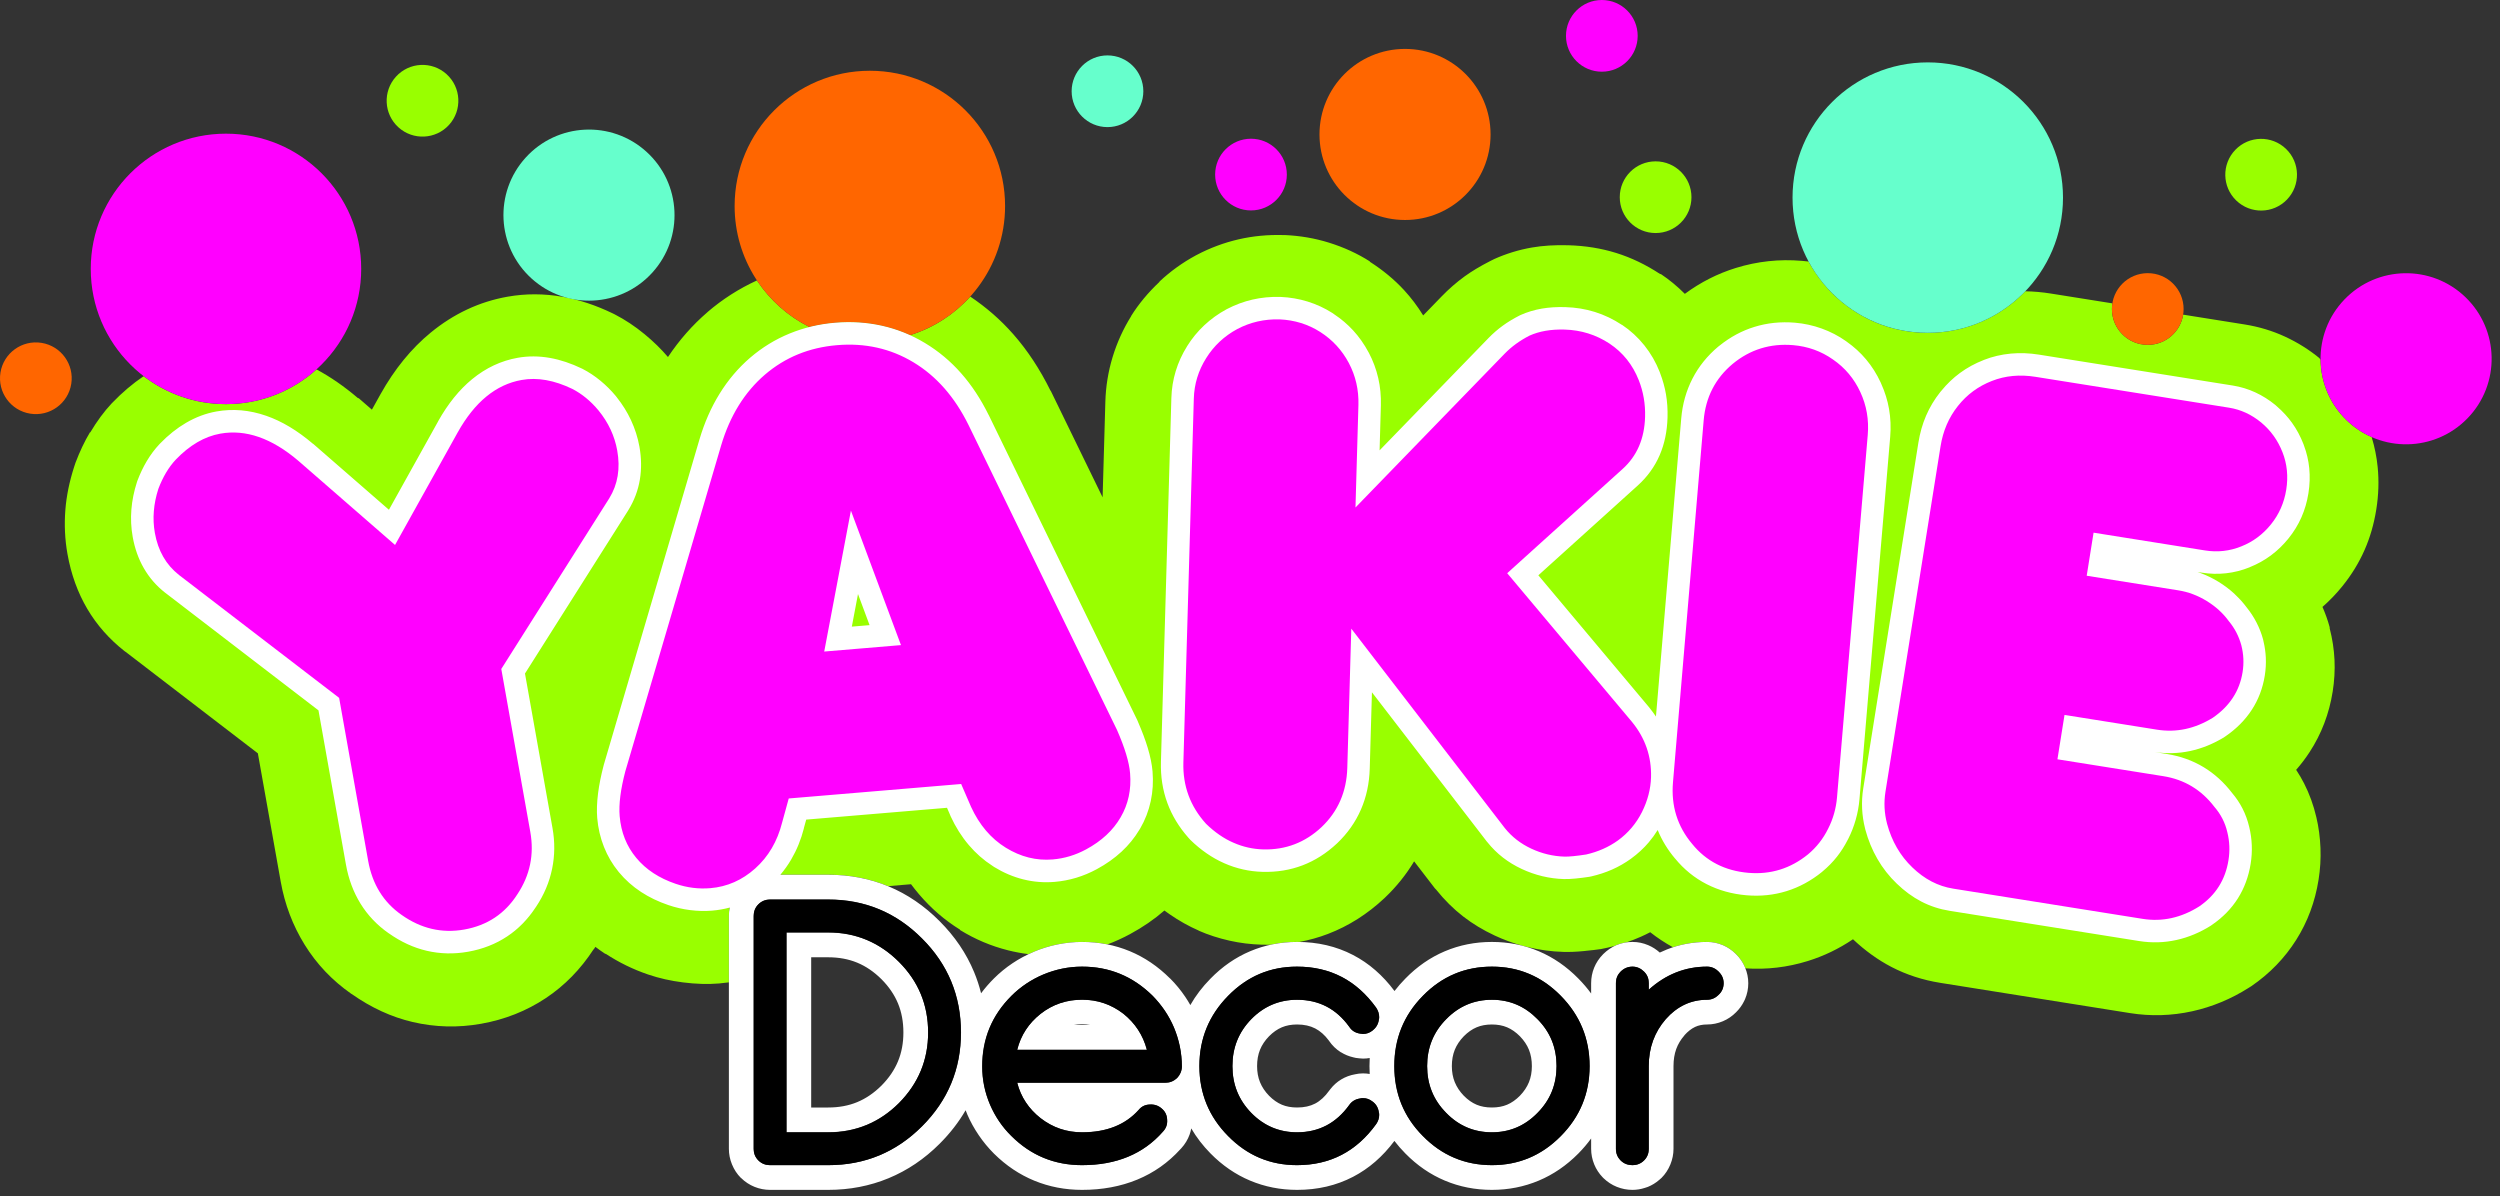<svg xmlns="http://www.w3.org/2000/svg" width="257" height="123" viewBox="0 0 257 123" fill="none"><rect x="0" y="0" width="257" height="123" fill="#333333" stroke="none"/><path fill-rule="evenodd" clip-rule="evenodd" d="M45.91 7.628C44.402 6.26 42.071 6.374 40.704 7.882C39.336 9.39 39.45 11.721 40.958 13.088C42.466 14.455 44.797 14.341 46.164 12.834C47.531 11.326 47.417 8.995 45.91 7.628ZM32.532 37.973C33.97 38.744 35.386 39.723 36.78 40.91L36.889 40.946L38.231 42.115L39.115 40.526C40.564 37.936 42.285 35.825 44.278 34.191C46.652 32.245 49.281 31.016 52.167 30.502C54.042 30.168 55.941 30.174 57.872 30.517C59.56 30.817 61.266 31.385 62.994 32.218L63.211 32.327C64.254 32.865 65.272 33.539 66.26 34.352C67.164 35.096 67.968 35.879 68.667 36.702C69.83 34.957 71.182 33.421 72.718 32.098L72.754 32.062C74.279 30.755 75.965 29.678 77.814 28.828C79.157 30.86 81.018 32.518 83.21 33.614C84.066 33.398 84.947 33.251 85.856 33.175C87.508 33.036 89.108 33.139 90.659 33.485C91.657 33.707 92.621 34.03 93.55 34.453C95.961 33.704 98.09 32.317 99.741 30.489C101.397 31.596 102.872 32.886 104.168 34.36C105.627 36.019 106.899 37.95 107.986 40.151L108.022 40.188L113.348 51.126L113.63 41.298C113.675 39.726 113.923 38.198 114.376 36.707C114.83 35.213 115.466 33.814 116.284 32.502L116.274 32.496C117.056 31.243 118.034 30.067 119.204 28.968L119.187 28.951C120.316 27.893 121.568 26.992 122.94 26.25L123.012 26.213C124.389 25.486 125.835 24.947 127.352 24.598C128.809 24.264 130.338 24.118 131.941 24.164L132.086 24.164C133.653 24.234 135.157 24.492 136.592 24.937C138.132 25.414 139.541 26.059 140.815 26.869L140.815 26.905C142.167 27.77 143.34 28.741 144.338 29.824C145.059 30.606 145.714 31.472 146.304 32.426L148.196 30.475C148.942 29.706 149.73 29.018 150.559 28.416C151.272 27.899 152.143 27.374 153.18 26.843L153.615 26.626C154.856 26.071 156.141 25.677 157.472 25.446C158.599 25.251 159.851 25.172 161.232 25.212C162.977 25.262 164.617 25.528 166.152 26.007C167.699 26.489 169.203 27.212 170.662 28.172L170.734 28.172C171.602 28.751 172.425 29.429 173.202 30.207C174.817 29.015 176.566 28.127 178.445 27.546C180.653 26.863 182.918 26.618 185.238 26.815C185.466 26.834 185.694 26.858 185.923 26.887C188.269 31.25 192.875 34.216 198.175 34.216C202.115 34.216 205.672 32.577 208.202 29.943C209.075 29.959 209.953 30.037 210.836 30.178L217.15 31.185C217.12 31.374 217.104 31.568 217.104 31.766C217.104 33.801 218.754 35.451 220.79 35.451C222.627 35.451 224.151 34.106 224.429 32.346L230.743 33.353C232.212 33.587 233.591 34.003 234.88 34.597C236.174 35.193 237.362 35.937 238.444 36.822L238.48 36.894L238.554 36.956C238.573 39.236 239.474 41.508 241.247 43.215C242.015 43.955 242.884 44.527 243.807 44.933C244.115 45.944 244.321 46.97 244.424 48.01C244.567 49.433 244.52 50.884 244.285 52.357C244.045 53.865 243.643 55.259 243.08 56.535C242.499 57.854 241.737 59.098 240.797 60.261C240.173 61.034 239.491 61.744 238.751 62.391C239.055 63.086 239.301 63.781 239.489 64.473L239.489 64.582C239.771 65.672 239.936 66.757 239.987 67.833C240.038 68.917 239.973 70.008 239.799 71.102C239.437 73.374 238.648 75.442 237.428 77.314C237.009 77.956 236.548 78.564 236.044 79.139C236.347 79.595 236.618 80.058 236.859 80.53C237.409 81.608 237.83 82.767 238.119 84.005C238.36 85.014 238.5 86.075 238.545 87.187C238.588 88.278 238.521 89.362 238.348 90.442C237.988 92.702 237.224 94.76 236.055 96.611C234.871 98.486 233.334 100.077 231.443 101.375L231.153 101.557C229.34 102.704 227.409 103.505 225.368 103.956C223.247 104.424 221.108 104.488 218.96 104.146L199.476 101.039C197.652 100.748 195.974 100.201 194.438 99.402C193.043 98.675 191.726 97.726 190.487 96.556C189.036 97.537 187.485 98.284 185.835 98.795C183.748 99.442 181.612 99.693 179.431 99.546L179.43 99.545L179.43 99.543L179.429 99.541L179.428 99.54L179.428 99.539L179.428 99.538L179.427 99.536L179.426 99.535L179.426 99.533L179.425 99.531L179.424 99.53L179.424 99.528L179.423 99.526L179.422 99.525L179.422 99.523L179.421 99.521L179.42 99.52L179.42 99.518L179.419 99.516L179.418 99.515L179.418 99.514L179.418 99.513L179.417 99.511L179.416 99.51L179.416 99.508L179.415 99.506L179.414 99.504L179.414 99.503L179.413 99.501L179.412 99.499L179.412 99.498L179.411 99.496L179.41 99.495L179.41 99.493L179.409 99.491L179.408 99.49L179.408 99.489L179.408 99.488L179.407 99.486L179.405 99.483L179.405 99.481L179.404 99.48L179.403 99.478L179.403 99.476L179.402 99.475L179.4 99.47L179.399 99.468L179.399 99.466L179.398 99.465L179.398 99.465L179.397 99.463L179.397 99.461L179.396 99.46L179.395 99.458L179.394 99.456L179.394 99.455L179.393 99.453L179.392 99.451L179.392 99.45L179.391 99.448L179.39 99.446L179.389 99.445L179.389 99.443L179.388 99.441L179.387 99.44C179.168 98.92 178.852 98.46 178.44 98.06C178.054 97.677 177.616 97.378 177.125 97.168C176.604 96.945 176.057 96.831 175.483 96.831L175.426 96.831L175.415 96.831L175.347 96.832L175.311 96.832L175.279 96.833L175.255 96.833L175.212 96.834L175.198 96.834L175.145 96.836L175.141 96.836L175.084 96.838L175.077 96.838L175.028 96.84L175.01 96.84L174.971 96.842L174.943 96.843L174.915 96.844L174.876 96.846L174.858 96.847L174.809 96.85L174.802 96.85L174.746 96.854L174.742 96.854L174.69 96.857L174.676 96.858L174.634 96.861L174.609 96.863L174.609 96.863L174.547 96.868L174.543 96.868L174.522 96.87L174.476 96.874L174.466 96.874L174.41 96.879L174.355 96.885L174.344 96.885L174.299 96.89L174.278 96.892L174.243 96.896L174.212 96.899L174.188 96.902L174.133 96.908L174.081 96.914L174.077 96.915L174.022 96.921L174.015 96.922L173.967 96.928C173.912 96.936 173.857 96.944 173.802 96.951L173.754 96.959L173.747 96.96L173.692 96.968L173.689 96.969L173.638 96.977L173.583 96.986L173.559 96.99L173.528 96.995L173.494 97.001L173.474 97.004L173.43 97.012L173.42 97.014L173.365 97.024L173.365 97.024L173.311 97.034L173.301 97.036L173.257 97.045L173.203 97.056L173.172 97.062L173.149 97.067L173.044 97.089L173.041 97.09L172.987 97.102C172.898 97.122 172.809 97.143 172.72 97.165L172.666 97.179L172.663 97.18L172.613 97.193C172.542 97.211 172.472 97.231 172.401 97.25L172.348 97.265L172.348 97.265L172.295 97.281L172.245 97.296L172.243 97.296L172.223 97.302L172.19 97.312L172.161 97.321L172.138 97.329L172.098 97.341L172.085 97.345L172.036 97.361L172.033 97.362L171.981 97.379C171.152 96.924 170.372 96.407 169.641 95.832C169.316 96.002 168.99 96.16 168.664 96.304C168.193 96.513 167.704 96.703 167.198 96.874L167.198 96.874L167.181 96.877L167.177 96.877L167.164 96.879L167.151 96.881L167.148 96.882L167.131 96.884L167.125 96.885L167.115 96.887L167.099 96.89L167.098 96.89L167.082 96.893L167.073 96.894L167.065 96.895L167.049 96.898L167.047 96.898L167.032 96.901L167.021 96.903L167.016 96.904L167 96.907L166.996 96.908L166.983 96.911L166.97 96.913L166.967 96.914L166.951 96.917L166.944 96.918L166.934 96.921L166.919 96.924L166.918 96.924L166.902 96.927L166.893 96.929L166.885 96.931L166.869 96.935L166.868 96.935L166.853 96.938L166.842 96.941L166.837 96.942L166.821 96.946L166.817 96.947L166.804 96.95L166.792 96.953L166.788 96.954L166.772 96.958L166.766 96.959L166.756 96.962L166.741 96.966L166.74 96.966L166.724 96.97L166.716 96.972L166.708 96.974L166.692 96.979L166.691 96.979L166.676 96.983L166.666 96.986L166.66 96.988L166.644 96.992L166.641 96.993L166.628 96.997L166.616 97L166.612 97.001L166.596 97.006L166.591 97.008L166.58 97.011L166.566 97.015L166.564 97.016L166.548 97.021L166.541 97.023L166.532 97.026L166.517 97.031L166.516 97.031L166.501 97.036L166.491 97.039L166.485 97.041L166.469 97.046L166.466 97.047L166.453 97.052L166.442 97.055L166.422 97.062L166.417 97.064L166.406 97.068L166.392 97.073L166.391 97.073L166.375 97.079L166.368 97.082L166.359 97.085L166.344 97.09L166.343 97.09L166.328 97.096L166.319 97.1L166.312 97.102L166.297 97.108L166.294 97.109L166.281 97.114L166.27 97.118L166.266 97.12L166.25 97.126L166.246 97.128L166.235 97.132L166.221 97.138L166.219 97.138L166.204 97.145L166.197 97.147L166.188 97.151L166.173 97.158L166.17 97.159L166.167 97.16L166.165 97.161L166.162 97.162L166.159 97.164L166.156 97.165L166.153 97.166L166.15 97.167L166.15 97.168L166.148 97.168L166.145 97.17L166.142 97.171L166.139 97.172L166.136 97.173L166.134 97.174L166.131 97.176L166.128 97.177L166.127 97.177L166.125 97.178L166.122 97.179L166.119 97.181L166.117 97.182L166.114 97.183L166.111 97.184L166.108 97.186L166.105 97.187L166.104 97.188L166.103 97.188L166.1 97.189L166.097 97.191L166.094 97.192L166.091 97.193L166.089 97.194L166.086 97.195L166.083 97.197L166.081 97.198L166.08 97.198L166.077 97.199L166.075 97.201L166.072 97.202L166.069 97.203L166.066 97.204L166.063 97.206L166.061 97.207L166.058 97.208L166.058 97.208L166.055 97.21L166.052 97.211L166.049 97.212L166.047 97.213L166.044 97.215L166.041 97.216L166.038 97.217L166.036 97.219L166.035 97.219L166.033 97.22L166.03 97.221L166.027 97.222L166.024 97.224L166.022 97.225L166.019 97.226L166.019 97.226L166.011 97.23L166.008 97.231L166.005 97.233L166.002 97.234L165.999 97.236L165.997 97.237L165.994 97.238L165.994 97.238C165.752 97.303 165.507 97.363 165.259 97.42L164.571 97.565C164.19 97.624 163.6 97.693 162.786 97.773C162.054 97.846 161.363 97.873 160.711 97.855C159.492 97.82 158.284 97.657 157.092 97.371C156.973 97.343 156.855 97.313 156.738 97.283L156.734 97.282L156.731 97.281L156.727 97.28L156.723 97.279L156.72 97.278L156.712 97.275L156.709 97.275L156.705 97.273L156.701 97.273L156.69 97.269L156.687 97.268L156.683 97.267L156.679 97.266L156.676 97.265L156.672 97.264L156.67 97.264L156.668 97.263L156.665 97.263L156.661 97.261L156.657 97.26L156.653 97.26L156.65 97.258L156.646 97.257L156.642 97.256L156.639 97.255L156.635 97.254L156.631 97.254L156.628 97.252L156.624 97.251L156.62 97.251L156.617 97.249L156.609 97.248L156.606 97.246L156.602 97.246L156.598 97.245L156.597 97.244L156.594 97.243L156.591 97.243L156.587 97.242L156.583 97.241L156.58 97.24L156.572 97.238L156.569 97.237L156.561 97.235L156.558 97.234L156.55 97.232L156.546 97.231L156.539 97.229L156.535 97.228L156.528 97.226L156.524 97.225L156.522 97.225L156.521 97.224L156.517 97.223L156.513 97.222L156.51 97.221L156.506 97.221L156.502 97.219C155.514 96.947 154.561 96.596 153.644 96.167C152.46 95.613 151.382 94.963 150.411 94.21C149.414 93.437 148.485 92.517 147.624 91.441L147.515 91.333L145.371 88.547C144.556 89.909 143.554 91.154 142.368 92.283L142.332 92.319C140.58 93.962 138.641 95.193 136.516 96.007C135.564 96.371 134.579 96.647 133.561 96.833L133.56 96.833L133.557 96.833L133.554 96.833L133.55 96.832L133.547 96.832L133.533 96.832L133.53 96.832L133.526 96.832L133.523 96.832L133.52 96.832L133.516 96.832L133.513 96.832L133.509 96.832L133.506 96.832L133.503 96.832L133.499 96.832L133.496 96.832L133.492 96.832L133.489 96.832L133.486 96.832L133.482 96.832L133.479 96.832L133.475 96.832L133.472 96.832L133.468 96.832L133.465 96.832L133.462 96.832L133.458 96.832L133.455 96.832L133.451 96.831L133.448 96.831L133.445 96.831L133.441 96.831L133.441 96.831L133.438 96.831L133.434 96.831L133.431 96.831L133.428 96.831L133.424 96.831L133.421 96.831L133.417 96.831L133.414 96.831L133.41 96.831L133.407 96.831L133.404 96.831L133.4 96.831L133.397 96.831L133.393 96.831L133.39 96.831L133.386 96.831L133.383 96.831L133.38 96.831L133.373 96.831L133.369 96.831L133.366 96.831L133.363 96.831L133.359 96.831L133.356 96.831L133.352 96.831L133.349 96.831L133.345 96.831L133.342 96.831L133.298 96.831L133.262 96.831L133.254 96.831L133.21 96.832L133.182 96.832L133.166 96.832L133.123 96.833L133.102 96.833L133.079 96.834L133.035 96.834L133.022 96.835L132.992 96.835L132.948 96.837L132.942 96.837L132.904 96.838L132.863 96.84L132.861 96.84L132.818 96.841L132.783 96.843L132.774 96.843L132.731 96.845L132.704 96.846L132.687 96.847L132.644 96.849L132.625 96.85L132.601 96.851L132.558 96.854L132.546 96.854L132.515 96.856L132.471 96.859L132.468 96.859L132.428 96.862L132.389 96.865L132.385 96.865L132.342 96.868L132.311 96.871L132.299 96.871L132.257 96.875L132.232 96.877L132.214 96.879L132.171 96.882L132.154 96.884L132.128 96.886L132.086 96.89L132.05 96.894L132.043 96.894L132 96.898L131.998 96.899L131.958 96.903L131.921 96.907L131.915 96.907L131.873 96.912L131.843 96.915L131.83 96.917L131.788 96.922L131.766 96.925L131.745 96.927L131.703 96.932L131.688 96.934L131.661 96.938L131.619 96.944L131.589 96.947L131.577 96.949L131.534 96.955L131.534 96.955L131.492 96.961L131.457 96.966L131.45 96.967L131.408 96.973L131.381 96.978L131.366 96.98L131.324 96.986L131.304 96.989L131.283 96.993L131.241 97L131.228 97.002L131.199 97.007L131.157 97.014L131.152 97.015L131.116 97.021L131.075 97.028L131.074 97.028L131.032 97.036L131 97.042L130.991 97.043L130.949 97.051L130.924 97.056L130.908 97.059L130.866 97.067L130.848 97.071L130.825 97.075L130.784 97.084L130.773 97.086L130.742 97.092L130.701 97.101L130.697 97.102L130.66 97.11L130.622 97.118L130.619 97.119C130.323 97.124 130.025 97.122 129.725 97.113C128.583 97.081 127.478 96.945 126.406 96.703C125.262 96.446 124.198 96.101 123.214 95.667L123.218 95.658C122.207 95.216 121.215 94.661 120.248 93.993C120.063 93.866 119.881 93.735 119.7 93.602C118.644 94.518 117.468 95.324 116.174 96.023C115.41 96.436 114.633 96.789 113.844 97.084L113.843 97.084L113.805 97.076L113.766 97.069L113.765 97.068L113.693 97.055L113.69 97.054L113.686 97.053L113.646 97.046L113.613 97.04L113.607 97.039L113.567 97.031L113.536 97.026L113.527 97.025L113.487 97.018L113.459 97.013L113.447 97.011L113.381 97L113.368 96.998L113.328 96.992L113.304 96.988L113.288 96.985L113.248 96.979L113.226 96.976L113.207 96.973L113.167 96.967L113.148 96.965L113.127 96.962L113.087 96.956L113.07 96.954L113.047 96.951L113.006 96.945L112.992 96.943L112.966 96.94L112.926 96.935L112.914 96.933L112.835 96.924L112.804 96.92L112.764 96.915L112.757 96.915L112.723 96.911L112.682 96.907L112.678 96.906L112.642 96.902L112.601 96.898L112.599 96.898L112.56 96.894L112.52 96.89L112.519 96.89L112.441 96.883L112.438 96.883L112.397 96.879L112.362 96.876L112.356 96.876L112.315 96.873L112.282 96.87L112.274 96.87L112.202 96.864L112.192 96.864L112.15 96.861L112.123 96.859L112.109 96.858L112.068 96.856L112.043 96.854L112.027 96.853L111.985 96.851L111.962 96.85L111.944 96.849L111.903 96.847L111.882 96.846L111.861 96.845L111.82 96.843L111.802 96.842L111.778 96.841L111.737 96.84L111.721 96.839L111.695 96.839L111.653 96.837L111.64 96.837L111.612 96.836L111.57 96.835L111.559 96.835L111.528 96.834L111.486 96.833L111.478 96.833L111.444 96.832L111.402 96.832L111.397 96.832L111.36 96.832L111.318 96.831L111.316 96.831L111.276 96.831L111.234 96.831C110.394 96.831 109.542 96.919 108.681 97.094C107.839 97.266 107.027 97.52 106.247 97.855L106.248 97.858L106.24 97.861L106.232 97.865L106.224 97.868L106.216 97.871L106.213 97.873L106.208 97.875L106.2 97.879L106.192 97.882L106.184 97.885L106.177 97.888L106.176 97.889L106.168 97.892L106.16 97.896L106.152 97.899L106.144 97.903L106.141 97.904L106.136 97.906L106.128 97.909L106.12 97.913L106.112 97.916L106.105 97.92L106.104 97.92L106.096 97.923L106.088 97.927L106.081 97.93L106.073 97.934L106.069 97.935L106.065 97.937L106.057 97.941L106.049 97.944L106.033 97.951L106.025 97.955L106.017 97.958L106.009 97.962L106.001 97.966L105.998 97.967L105.993 97.969L105.985 97.973L105.977 97.976L105.969 97.98L105.963 97.983L105.961 97.983L105.954 97.987L105.946 97.99L105.938 97.994L105.93 97.998L105.927 97.999L105.922 98.001L105.914 98.005L105.906 98.008L105.898 98.012L105.892 98.015L105.89 98.016L105.882 98.019L105.875 98.023L105.851 98.034L105.843 98.037L105.835 98.041L105.827 98.045L105.822 98.047L105.82 98.048L105.812 98.052L105.804 98.055L105.796 98.059L105.788 98.063L105.787 98.064L105.78 98.067L105.773 98.07L105.765 98.074L105.757 98.078L105.752 98.08L105.749 98.081L105.741 98.085L105.741 98.085C105.04 98 104.341 97.871 103.644 97.696C101.894 97.259 100.243 96.56 98.69 95.604L98.69 95.568C97.118 94.599 95.714 93.384 94.472 91.925C94.187 91.589 93.914 91.247 93.654 90.898L91.286 91.097C91.168 91.049 91.05 91.002 90.931 90.956L90.927 90.955L90.903 90.946L90.836 90.921C90.778 90.899 90.719 90.878 90.661 90.856L90.652 90.853C90.566 90.822 90.48 90.792 90.394 90.763L90.381 90.759L90.35 90.748L90.29 90.728L90.279 90.724L90.213 90.703L90.191 90.696L90.115 90.671L90.1 90.667L90.019 90.641L90.011 90.639L89.938 90.616L89.921 90.611L89.884 90.6L89.829 90.583L89.744 90.558L89.728 90.554L89.651 90.532L89.636 90.527L89.556 90.505L89.546 90.502C89.487 90.486 89.428 90.47 89.368 90.455L89.357 90.451C89.269 90.428 89.18 90.406 89.09 90.384L89.068 90.379L88.986 90.359L88.985 90.359L88.906 90.34L88.891 90.337L88.84 90.325L88.796 90.315L88.778 90.311L88.703 90.295L88.697 90.294L88.618 90.277L88.605 90.274L88.55 90.263L88.541 90.261L88.466 90.246L88.443 90.241L88.379 90.228L88.356 90.224L88.318 90.216L88.305 90.214L88.229 90.2L88.222 90.198L88.162 90.187L88.126 90.181L88.064 90.17L88.029 90.164L88.002 90.159L87.941 90.149L87.932 90.148L87.868 90.137L87.835 90.132L87.77 90.121L87.738 90.117L87.671 90.106L87.641 90.102L87.62 90.099L87.543 90.088L87.543 90.088L87.473 90.078L87.445 90.074L87.374 90.065L87.347 90.061L87.275 90.052L87.249 90.049L87.175 90.04L87.15 90.037L87.075 90.029L87.052 90.026L86.975 90.018L86.953 90.016L86.944 90.015L86.854 90.006L86.775 89.998L86.755 89.996L86.674 89.989L86.655 89.987L86.573 89.98L86.555 89.979L86.472 89.972L86.456 89.971L86.371 89.965L86.356 89.964L86.269 89.958L86.255 89.957L86.167 89.952L86.155 89.951L86.066 89.947L86.054 89.946L85.963 89.942L85.953 89.941L85.861 89.937L85.852 89.937L85.758 89.933L85.751 89.933L85.656 89.93L85.649 89.93L85.553 89.927L85.548 89.927L85.45 89.925L85.446 89.925L85.346 89.924L85.344 89.924L85.243 89.923L85.241 89.923L85.139 89.923L79.169 89.923C78.602 89.923 78.057 90.033 77.541 90.249C77.02 90.467 76.558 90.777 76.161 91.174C75.759 91.576 75.452 92.038 75.239 92.561C75.031 93.07 74.929 93.605 74.929 94.169L74.929 100.986C74.593 101.034 74.255 101.072 73.914 101.101C72.785 101.196 71.55 101.16 70.211 100.991C68.947 100.832 67.752 100.562 66.629 100.18C65.091 99.657 63.634 98.947 62.256 98.043L62.239 98.069C61.885 97.835 61.54 97.592 61.206 97.337L61.037 97.596L61.022 97.587C59.683 99.644 58.045 101.32 56.107 102.608C54.124 103.926 51.908 104.807 49.459 105.243C47.084 105.666 44.739 105.604 42.428 105.065C40.244 104.554 38.146 103.587 36.138 102.172L36.133 102.179C34.158 100.802 32.548 99.108 31.308 97.099C30.093 95.13 29.275 92.976 28.859 90.638L26.508 77.442L12.929 67.023L12.82 66.95C9.641 64.454 7.678 61.118 6.935 56.944C6.668 55.448 6.599 53.931 6.721 52.396C6.833 50.971 7.136 49.503 7.62 47.996L7.765 47.561C8.199 46.415 8.692 45.377 9.247 44.444L9.284 44.444C9.967 43.296 10.697 42.306 11.479 41.471L11.552 41.398C12.563 40.347 13.635 39.437 14.767 38.671C17.111 40.472 20.045 41.544 23.23 41.544C26.807 41.544 30.068 40.193 32.532 37.973ZM87.326 92.624L87.325 92.625C86.618 92.519 85.889 92.466 85.138 92.466L79.169 92.466C78.7 92.466 78.292 92.638 77.959 92.972C77.708 93.222 77.555 93.513 77.498 93.848C77.555 93.513 77.708 93.222 77.959 92.971C78.292 92.638 78.7 92.465 79.169 92.465L85.139 92.465C85.197 92.465 85.255 92.465 85.314 92.466L85.314 92.466L85.315 92.466L85.317 92.466L85.454 92.468L85.489 92.469L85.491 92.469L85.498 92.469L85.653 92.473L85.663 92.474L85.665 92.474L85.698 92.475L85.832 92.481L85.836 92.481L85.84 92.481L85.871 92.482L86.007 92.489L86.009 92.489L86.013 92.49L86.043 92.491L86.179 92.5L86.18 92.5L86.185 92.5L86.214 92.502L86.346 92.512L86.351 92.513L86.357 92.513L86.364 92.514L86.511 92.526L86.521 92.527L86.527 92.528L86.54 92.529L86.687 92.543L86.69 92.544L86.697 92.544L86.706 92.546L86.845 92.561L86.887 92.566L86.993 92.579L87.026 92.583L87.056 92.587L87.16 92.6L87.193 92.605L87.226 92.61L87.259 92.615L87.293 92.62L87.326 92.624ZM80.848 95.867L80.848 98.961L80.848 98.961L80.848 95.867L80.848 95.867ZM170.197 16.586C172.232 16.586 173.882 18.236 173.882 20.271C173.882 22.307 172.232 23.957 170.197 23.957C168.161 23.957 166.511 22.307 166.511 20.271C166.511 18.236 168.161 16.586 170.197 16.586ZM229.889 20.615C228.423 19.203 228.379 16.87 229.791 15.404C231.203 13.937 233.536 13.894 235.002 15.306C236.468 16.717 236.512 19.05 235.1 20.517C233.688 21.983 231.355 22.027 229.889 20.615Z" fill="#99FF00"></path><path fill-rule="evenodd" clip-rule="evenodd" d="M89.421 7.273C97.099 7.273 103.322 13.497 103.322 21.175C103.322 27.415 99.212 32.694 93.55 34.453C92.621 34.03 91.657 33.707 90.659 33.485C89.108 33.139 87.507 33.036 85.856 33.175C84.947 33.251 84.066 33.398 83.21 33.614C78.65 31.334 75.519 26.62 75.519 21.175C75.519 13.497 81.743 7.273 89.421 7.273Z" fill="#FF6600"></path><path fill-rule="evenodd" clip-rule="evenodd" d="M16.446 45.603C17.297 44.723 18.194 44.008 19.133 43.462C20.134 42.879 21.175 42.49 22.253 42.298C23.942 41.997 25.649 42.145 27.373 42.745C28.973 43.301 30.569 44.257 32.163 45.614L32.183 45.631L32.19 45.623L39.982 52.404L45.036 43.322L45.032 43.319C46.045 41.51 47.214 40.062 48.539 38.975C49.954 37.816 51.515 37.084 53.224 36.78C54.302 36.588 55.406 36.594 56.54 36.795C57.613 36.986 58.713 37.355 59.842 37.899L59.902 37.929C60.532 38.254 61.14 38.656 61.724 39.137C62.298 39.609 62.828 40.136 63.311 40.719C63.349 40.765 63.385 40.813 63.419 40.861C63.999 41.591 64.48 42.365 64.862 43.183C65.276 44.071 65.567 44.984 65.734 45.921C65.943 47.09 65.958 48.219 65.777 49.307C65.592 50.416 65.198 51.462 64.593 52.444L64.582 52.461L64.584 52.462L53.968 69.24L56.795 85.114C57.051 86.55 57.039 87.952 56.757 89.318C56.475 90.688 55.928 91.983 55.116 93.204L55.044 93.307C54.245 94.52 53.277 95.506 52.141 96.261C50.964 97.043 49.626 97.57 48.127 97.837C46.669 98.097 45.248 98.063 43.866 97.74C42.512 97.424 41.21 96.822 39.961 95.939L39.959 95.941C38.769 95.111 37.802 94.095 37.062 92.896C36.329 91.709 35.829 90.37 35.563 88.88L32.739 73.024L16.974 60.927L16.973 60.929C16.073 60.223 15.341 59.379 14.777 58.397C14.23 57.445 13.851 56.374 13.64 55.185C13.475 54.26 13.431 53.322 13.506 52.375C13.58 51.449 13.772 50.507 14.08 49.55L14.118 49.441L14.116 49.441C14.399 48.695 14.72 48.019 15.083 47.41C15.467 46.764 15.902 46.181 16.392 45.659L16.446 45.603ZM85.138 89.923C87.356 89.923 89.429 90.324 91.357 91.126C93.275 91.925 95.021 93.115 96.591 94.696L96.593 94.698C98.159 96.264 99.341 98.008 100.137 99.93C100.43 100.637 100.67 101.363 100.855 102.108C101.249 101.579 101.691 101.07 102.18 100.582C102.768 99.998 103.403 99.478 104.085 99.022C104.759 98.57 105.481 98.182 106.248 97.858L106.247 97.854C107.026 97.52 107.838 97.266 108.681 97.094C109.542 96.919 110.393 96.831 111.234 96.831C112.975 96.831 114.611 97.147 116.14 97.781C117.652 98.408 119.031 99.341 120.276 100.582L120.28 100.587L120.286 100.582C120.865 101.162 121.387 101.795 121.849 102.481C122.03 102.75 122.203 103.031 122.366 103.322C122.915 102.355 123.604 101.452 124.431 100.612C125.645 99.367 127.004 98.427 128.506 97.79C130.017 97.151 131.629 96.831 133.342 96.831C135.454 96.831 137.372 97.279 139.094 98.174C140.728 99.023 142.149 100.258 143.355 101.877C143.69 101.439 144.058 101.018 144.458 100.612C145.667 99.369 147.023 98.428 148.526 97.791C150.035 97.151 151.648 96.831 153.363 96.831C155.069 96.831 156.678 97.151 158.189 97.79C159.688 98.425 161.047 99.363 162.263 100.602C162.746 101.09 163.181 101.601 163.569 102.132L163.569 101.077C163.569 100.516 163.674 99.981 163.88 99.474C164.086 98.968 164.391 98.51 164.792 98.102L164.821 98.072C165.23 97.671 165.679 97.365 166.173 97.157C166.689 96.941 167.235 96.831 167.815 96.831C168.383 96.831 168.927 96.945 169.448 97.168C169.878 97.351 170.27 97.605 170.627 97.924C170.868 97.808 171.112 97.701 171.359 97.603C172.659 97.088 174.034 96.831 175.482 96.831C176.056 96.831 176.604 96.945 177.125 97.168C177.616 97.378 178.054 97.676 178.439 98.06C178.852 98.46 179.168 98.92 179.387 99.44C179.611 99.97 179.723 100.516 179.723 101.077C179.723 101.646 179.612 102.192 179.388 102.719C179.359 102.788 179.327 102.855 179.292 102.92C179.085 103.343 178.81 103.723 178.467 104.061C178.075 104.46 177.624 104.767 177.115 104.983C176.588 105.206 176.044 105.317 175.482 105.317C175.019 105.317 174.611 105.401 174.257 105.567C173.875 105.747 173.509 106.034 173.158 106.425L173.164 106.431C172.78 106.871 172.498 107.341 172.317 107.84C172.13 108.354 172.036 108.94 172.036 109.597L172.036 118.097C172.036 118.643 171.93 119.177 171.717 119.7C171.498 120.234 171.195 120.696 170.804 121.087C170.729 121.162 170.65 121.231 170.569 121.294C170.214 121.6 169.827 121.838 169.408 122.009C169.31 122.049 169.211 122.082 169.112 122.108C168.685 122.249 168.253 122.319 167.815 122.319C167.263 122.319 166.729 122.216 166.213 122.009C165.704 121.806 165.248 121.509 164.841 121.116C164.807 121.083 164.774 121.049 164.741 121.015C164.376 120.63 164.091 120.196 163.891 119.71C163.678 119.193 163.569 118.656 163.569 118.098L163.569 117.035C163.18 117.571 162.745 118.083 162.263 118.573L162.253 118.583C161.038 119.809 159.683 120.737 158.189 121.365C156.676 122.001 155.067 122.319 153.363 122.319C151.651 122.319 150.039 122.001 148.527 121.365C147.03 120.735 145.677 119.804 144.468 118.573C144.06 118.16 143.686 117.731 143.345 117.286C142.141 118.899 140.724 120.129 139.094 120.976C137.372 121.871 135.454 122.319 133.342 122.319C131.631 122.319 130.019 122.001 128.506 121.365C127.009 120.736 125.654 119.805 124.441 118.573C123.657 117.777 122.997 116.92 122.46 116.001C122.421 116.216 122.365 116.426 122.292 116.632C122.108 117.145 121.822 117.619 121.433 118.046C121.401 118.081 121.368 118.115 121.335 118.148C120.088 119.521 118.617 120.559 116.921 121.26C115.214 121.966 113.319 122.319 111.234 122.319C109.498 122.319 107.863 122.004 106.33 121.375C104.809 120.751 103.43 119.826 102.19 118.602L102.18 118.592C101.601 118.013 101.08 117.382 100.617 116.701C100.145 116.007 99.754 115.298 99.442 114.575C99.422 114.528 99.403 114.479 99.386 114.431C99.345 114.332 99.305 114.233 99.266 114.133C98.557 115.357 97.665 116.506 96.591 117.58C95.032 119.139 93.283 120.32 91.346 121.121C89.416 121.919 87.346 122.319 85.138 122.319L79.169 122.319C78.618 122.319 78.082 122.216 77.566 122.008C77.053 121.801 76.59 121.498 76.181 121.096L76.166 121.081L76.161 121.087C75.77 120.696 75.467 120.234 75.248 119.7C75.034 119.177 74.929 118.644 74.929 118.097L74.929 94.169C74.929 93.87 74.957 93.58 75.015 93.297C74.43 93.456 73.827 93.561 73.206 93.613C72.479 93.674 71.724 93.656 70.942 93.558C70.183 93.462 69.441 93.292 68.718 93.046C67.674 92.691 66.736 92.241 65.903 91.694C65.033 91.124 64.275 90.449 63.628 89.668L63.583 89.611C62.959 88.85 62.46 88.002 62.09 87.071C61.715 86.128 61.482 85.133 61.394 84.087C61.331 83.336 61.362 82.484 61.483 81.533C61.595 80.656 61.785 79.715 62.048 78.709L62.068 78.637L62.066 78.636L71.908 45.162C72.418 43.439 73.105 41.88 73.966 40.487C74.845 39.061 75.897 37.823 77.115 36.774L77.125 36.766C78.351 35.714 79.702 34.887 81.179 34.283C82.651 33.681 84.209 33.313 85.856 33.175C87.507 33.036 89.108 33.138 90.659 33.485C92.216 33.832 93.688 34.422 95.078 35.257C96.478 36.098 97.724 37.141 98.817 38.385C99.89 39.604 100.827 41.028 101.631 42.656L101.636 42.666L101.64 42.665L116.913 74.031C116.95 74.107 116.982 74.184 117.01 74.262C117.425 75.219 117.748 76.085 117.982 76.861C118.254 77.763 118.42 78.577 118.481 79.303C118.569 80.356 118.507 81.373 118.298 82.352C118.082 83.358 117.717 84.301 117.204 85.18C117.178 85.225 117.151 85.268 117.122 85.31C116.63 86.131 116.024 86.874 115.305 87.542C114.568 88.226 113.717 88.828 112.751 89.35C112.059 89.724 111.355 90.018 110.635 90.235C109.906 90.454 109.167 90.594 108.414 90.658C107.319 90.75 106.245 90.663 105.19 90.399C104.15 90.139 103.151 89.713 102.19 89.121C102.128 89.083 102.068 89.042 102.011 88.999C101.114 88.421 100.312 87.715 99.602 86.881C98.858 86.007 98.234 85.019 97.727 83.918C97.696 83.852 97.669 83.785 97.646 83.718L97.353 83.041L82.878 84.256L82.633 85.149L82.641 85.151C82.347 86.303 81.912 87.371 81.334 88.357C81.008 88.913 80.638 89.435 80.223 89.923L85.138 89.923ZM85.138 92.465C88.91 92.465 92.133 93.805 94.794 96.484C97.461 99.145 98.794 102.368 98.794 106.139C98.794 109.899 97.461 113.115 94.794 115.782C92.133 118.443 88.91 119.777 85.138 119.777L79.169 119.777C78.699 119.777 78.292 119.616 77.959 119.289C77.631 118.962 77.471 118.567 77.471 118.097L77.471 94.169C77.471 93.694 77.631 93.298 77.959 92.971C78.292 92.638 78.699 92.465 79.169 92.465L85.138 92.465ZM85.138 116.394C87.972 116.394 90.392 115.393 92.405 113.393C94.411 111.381 95.411 108.961 95.411 106.139C95.411 103.306 94.411 100.879 92.405 98.867C90.392 96.867 87.972 95.866 85.138 95.866L80.848 95.866L80.848 116.394L85.138 116.394ZM117.889 107.911C117.506 106.417 116.704 105.189 115.488 104.219C114.234 103.244 112.815 102.756 111.234 102.756C109.641 102.756 108.221 103.244 106.968 104.219C105.752 105.189 104.949 106.417 104.561 107.911L117.889 107.911ZM111.234 119.777C108.4 119.777 105.98 118.783 103.968 116.795C103.023 115.85 102.295 114.776 101.776 113.572C101.233 112.307 100.961 110.986 100.961 109.615C100.961 106.788 101.961 104.38 103.968 102.38C104.919 101.435 106.011 100.707 107.24 100.188C108.505 99.645 109.839 99.373 111.234 99.373C114.055 99.373 116.475 100.373 118.488 102.38C119.427 103.318 120.161 104.405 120.68 105.633C121.217 106.899 121.488 108.226 121.488 109.615C121.488 110.084 121.328 110.479 121.001 110.807C120.667 111.146 120.26 111.313 119.791 111.313L104.561 111.313C104.949 112.782 105.758 113.992 106.987 114.949C108.228 115.912 109.641 116.394 111.234 116.394C113.747 116.394 115.679 115.628 117.044 114.097C117.346 113.745 117.729 113.56 118.198 113.535C118.667 113.511 119.081 113.652 119.427 113.955C119.778 114.264 119.964 114.659 119.988 115.128C120.013 115.585 119.871 115.992 119.556 116.338C117.531 118.628 114.759 119.777 111.234 119.777ZM133.342 102.775C131.508 102.775 129.94 103.441 128.638 104.763C127.335 106.102 126.687 107.714 126.687 109.597C126.687 111.461 127.335 113.066 128.638 114.406C129.94 115.733 131.508 116.394 133.342 116.394C135.583 116.394 137.373 115.461 138.713 113.591C138.978 113.214 139.342 112.992 139.818 112.924C139.923 112.899 140.028 112.887 140.12 112.887C140.46 112.887 140.775 112.992 141.065 113.214C141.448 113.474 141.676 113.844 141.75 114.313C141.775 114.424 141.787 114.523 141.787 114.622C141.787 114.961 141.676 115.276 141.46 115.56C139.447 118.369 136.743 119.777 133.342 119.777C130.57 119.777 128.205 118.783 126.248 116.795C124.285 114.801 123.304 112.405 123.304 109.597C123.304 106.775 124.285 104.367 126.248 102.38C128.205 100.373 130.57 99.373 133.342 99.373C136.743 99.373 139.447 100.781 141.46 103.59C141.676 103.892 141.787 104.213 141.787 104.547C141.787 104.645 141.775 104.744 141.75 104.855C141.676 105.312 141.448 105.683 141.065 105.96C140.775 106.177 140.46 106.281 140.12 106.281C140.028 106.281 139.923 106.269 139.818 106.251C139.342 106.177 138.978 105.948 138.713 105.559C137.373 103.701 135.583 102.775 133.342 102.775ZM153.363 99.373C156.122 99.373 158.487 100.373 160.456 102.38C162.419 104.367 163.401 106.775 163.401 109.597C163.401 112.405 162.419 114.801 160.456 116.795C158.487 118.783 156.122 119.777 153.363 119.777C150.591 119.777 148.226 118.783 146.275 116.795C144.306 114.801 143.324 112.405 143.324 109.597C143.324 106.775 144.306 104.367 146.275 102.38C148.226 100.373 150.591 99.373 153.363 99.373ZM153.363 116.394C155.196 116.394 156.764 115.733 158.067 114.406C159.37 113.066 160.018 111.461 160.018 109.597C160.018 107.714 159.37 106.102 158.067 104.763C156.764 103.441 155.196 102.775 153.363 102.775C151.529 102.775 149.961 103.441 148.658 104.763C147.362 106.102 146.708 107.714 146.708 109.597C146.708 111.461 147.362 113.066 148.658 114.406C149.961 115.733 151.529 116.394 153.363 116.394ZM175.482 99.373C175.952 99.373 176.347 99.546 176.674 99.879C177.014 100.207 177.18 100.608 177.18 101.077C177.18 101.546 177.014 101.941 176.674 102.269C176.347 102.608 175.952 102.775 175.482 102.775C173.828 102.775 172.42 103.441 171.248 104.763C170.081 106.102 169.494 107.714 169.494 109.597L169.494 118.097C169.494 118.567 169.334 118.962 169.006 119.289C168.667 119.616 168.272 119.777 167.815 119.777C167.34 119.777 166.938 119.616 166.599 119.289C166.278 118.962 166.111 118.567 166.111 118.098L166.111 101.077C166.111 100.608 166.278 100.207 166.599 99.879C166.938 99.546 167.34 99.373 167.815 99.373C168.272 99.373 168.667 99.546 169.006 99.879C169.334 100.207 169.494 100.608 169.494 101.077L169.494 101.744C171.229 100.163 173.229 99.373 175.482 99.373ZM85.138 113.851C86.234 113.851 87.226 113.668 88.116 113.3C89.012 112.93 89.844 112.363 90.613 111.6C91.374 110.835 91.942 110.001 92.316 109.099C92.685 108.208 92.869 107.222 92.869 106.139C92.869 105.043 92.685 104.049 92.316 103.156C91.946 102.262 91.378 101.429 90.613 100.66C89.844 99.897 89.012 99.33 88.116 98.96C87.226 98.593 86.234 98.409 85.138 98.409L83.39 98.409L83.39 113.851L85.138 113.851ZM112.055 105.369C111.792 105.322 111.519 105.298 111.234 105.298C110.946 105.298 110.67 105.322 110.405 105.369L112.055 105.369ZM133.342 105.317C132.753 105.317 132.231 105.414 131.777 105.606C131.311 105.802 130.87 106.111 130.455 106.53C130.036 106.961 129.727 107.424 129.527 107.919C129.328 108.413 129.229 108.972 129.229 109.597C129.229 110.204 129.328 110.755 129.528 111.247C129.731 111.747 130.04 112.211 130.455 112.638L130.461 112.645C130.875 113.063 131.313 113.369 131.774 113.564C132.228 113.756 132.751 113.851 133.342 113.851C134.062 113.851 134.679 113.717 135.193 113.449C135.72 113.175 136.205 112.729 136.647 112.111C136.683 112.061 136.721 112.012 136.76 111.965C137.074 111.56 137.445 111.227 137.876 110.967C138.309 110.705 138.788 110.527 139.313 110.435C139.439 110.408 139.556 110.387 139.664 110.374L139.767 110.364C139.892 110.351 140.011 110.345 140.12 110.345C140.35 110.345 140.578 110.365 140.805 110.404C140.79 110.138 140.782 109.868 140.782 109.597C140.782 109.316 140.791 109.039 140.807 108.764C140.579 108.804 140.35 108.824 140.12 108.824C140.04 108.824 139.905 108.813 139.733 108.796C139.553 108.778 139.443 108.764 139.381 108.753C139.292 108.738 139.206 108.718 139.122 108.694C138.665 108.589 138.242 108.416 137.85 108.171L137.846 108.178C137.359 107.873 136.95 107.477 136.617 106.989L136.588 106.945C136.175 106.395 135.713 105.989 135.203 105.724C134.679 105.453 134.058 105.317 133.342 105.317ZM153.363 113.851C153.953 113.851 154.476 113.756 154.931 113.564C155.394 113.368 155.834 113.06 156.25 112.638C156.664 112.211 156.973 111.747 157.176 111.247C157.376 110.755 157.476 110.204 157.476 109.597C157.476 108.972 157.376 108.413 157.177 107.919C156.978 107.424 156.668 106.961 156.249 106.53L156.245 106.525C155.831 106.109 155.392 105.802 154.928 105.606C154.473 105.414 153.951 105.317 153.363 105.317C152.774 105.317 152.252 105.414 151.798 105.606C151.332 105.802 150.891 106.111 150.476 106.53C150.06 106.96 149.751 107.423 149.55 107.919C149.35 108.414 149.25 108.973 149.25 109.597C149.25 110.202 149.35 110.751 149.549 111.242C149.754 111.746 150.063 112.212 150.476 112.638L150.482 112.645C150.896 113.063 151.333 113.369 151.795 113.564C152.249 113.756 152.772 113.851 153.363 113.851ZM21.45 47.462C20.884 47.791 20.324 48.242 19.771 48.813L19.759 48.827C19.508 49.094 19.277 49.406 19.065 49.763C18.836 50.148 18.633 50.574 18.454 51.041C18.278 51.605 18.167 52.171 18.122 52.737C18.078 53.292 18.104 53.843 18.201 54.389C18.317 55.04 18.515 55.61 18.796 56.098C19.06 56.558 19.406 56.955 19.833 57.291L19.831 57.292L36.168 69.827C36.665 70.167 37.031 70.7 37.142 71.341L40.125 88.083C40.29 89.008 40.578 89.804 40.99 90.471C41.396 91.13 41.934 91.692 42.602 92.158L42.601 92.16L42.611 92.167C43.35 92.691 44.119 93.047 44.916 93.233C45.679 93.411 46.484 93.426 47.331 93.275C48.197 93.121 48.949 92.83 49.589 92.405C50.203 91.997 50.732 91.458 51.175 90.79C51.202 90.743 51.23 90.697 51.26 90.652C51.75 89.916 52.073 89.164 52.232 88.395C52.391 87.623 52.391 86.795 52.234 85.91L49.251 69.167L49.256 69.166C49.161 68.622 49.259 68.043 49.577 67.538L60.674 50L60.675 50.001C60.949 49.552 61.129 49.067 61.215 48.546C61.307 47.997 61.292 47.387 61.172 46.717C61.072 46.151 60.908 45.625 60.681 45.138C60.459 44.663 60.17 44.201 59.816 43.752L59.745 43.67C59.426 43.286 59.108 42.964 58.791 42.703C58.483 42.449 58.154 42.231 57.806 42.05C57.086 41.705 56.398 41.473 55.743 41.357C55.141 41.25 54.567 41.245 54.021 41.342C53.097 41.506 52.247 41.906 51.472 42.541C50.607 43.25 49.807 44.263 49.069 45.582L49.065 45.58L42.717 56.987C42.627 57.184 42.507 57.371 42.358 57.543C41.518 58.507 40.056 58.608 39.091 57.769L29.149 49.116L29.156 49.108C28.02 48.145 26.92 47.478 25.853 47.107C24.905 46.778 23.971 46.695 23.05 46.859C22.507 46.956 21.973 47.157 21.45 47.462ZM68.437 87.821C68.953 88.16 69.542 88.441 70.202 88.666C70.659 88.821 71.1 88.925 71.522 88.978C71.931 89.03 72.367 89.036 72.826 88.997C73.44 88.946 74.013 88.803 74.544 88.569C75.101 88.323 75.62 87.985 76.101 87.555C76.598 87.109 77.014 86.598 77.352 86.022C77.691 85.444 77.957 84.774 78.152 84.01L78.16 84.012L78.804 81.664C78.988 80.66 79.826 79.863 80.892 79.775L98.617 78.287L98.618 78.296C99.578 78.216 100.523 78.748 100.925 79.681L101.88 81.886L101.926 81.981C102.272 82.732 102.668 83.37 103.114 83.894C103.513 84.362 103.968 84.764 104.48 85.098C104.526 85.122 104.571 85.148 104.616 85.175C105.181 85.523 105.746 85.768 106.312 85.91C106.863 86.047 107.437 86.092 108.034 86.042C108.474 86.005 108.899 85.925 109.313 85.8C109.735 85.673 110.15 85.499 110.561 85.278C111.178 84.944 111.71 84.57 112.156 84.157C112.548 83.792 112.877 83.393 113.141 82.959C113.161 82.921 113.182 82.882 113.204 82.845C113.474 82.381 113.664 81.897 113.772 81.392C113.885 80.866 113.917 80.296 113.865 79.683C113.831 79.272 113.725 78.772 113.547 78.183C113.359 77.557 113.101 76.864 112.773 76.105L97.476 44.692L97.48 44.69C96.867 43.45 96.154 42.368 95.342 41.444C94.548 40.541 93.67 39.8 92.707 39.221C91.734 38.637 90.72 38.228 89.663 37.992C88.6 37.755 87.457 37.688 86.236 37.791C85.022 37.892 83.916 38.147 82.917 38.555C81.924 38.961 80.995 39.534 80.129 40.277C79.263 41.023 78.517 41.902 77.893 42.912C77.257 43.944 76.739 45.129 76.343 46.465L66.501 79.939C66.291 80.746 66.144 81.471 66.063 82.112C65.988 82.698 65.97 83.229 66.01 83.707C66.062 84.327 66.186 84.882 66.38 85.369C66.563 85.829 66.82 86.261 67.149 86.664L67.194 86.717C67.543 87.139 67.957 87.506 68.437 87.821ZM87.568 64.417L89.392 64.264L88.202 61.066L87.568 64.417ZM92.809 68.625L84.92 69.287L84.92 69.283C84.719 69.299 84.513 69.29 84.305 69.251C83.05 69.016 82.224 67.808 82.458 66.554L85.202 52.065L85.205 52.065C85.35 51.296 85.882 50.62 86.668 50.327C87.863 49.882 89.192 50.49 89.637 51.685L94.715 65.332C94.83 65.575 94.903 65.843 94.927 66.127C95.032 67.401 94.084 68.52 92.809 68.625ZM122.167 86.117C121.198 85.021 120.478 83.834 120.008 82.556C119.521 81.237 119.301 79.823 119.344 78.317L120.416 40.924C120.444 39.968 120.592 39.045 120.864 38.152C121.135 37.259 121.524 36.409 122.031 35.599L122.029 35.597C122.531 34.793 123.122 34.072 123.8 33.437C124.482 32.798 125.245 32.251 126.087 31.794L126.148 31.763C126.982 31.328 127.853 31.005 128.762 30.796C129.672 30.587 130.622 30.495 131.613 30.524L131.649 30.525L131.649 30.524C132.614 30.567 133.538 30.725 134.418 30.998C135.324 31.279 136.171 31.67 136.957 32.17C137.02 32.21 137.08 32.252 137.137 32.296C137.874 32.786 138.526 33.339 139.096 33.958C139.71 34.624 140.242 35.379 140.693 36.227L140.699 36.238L140.702 36.236C141.145 37.072 141.474 37.952 141.685 38.872C141.891 39.769 141.982 40.707 141.954 41.683L141.821 46.297L153.027 34.744C153.475 34.282 153.964 33.858 154.494 33.473C154.99 33.113 155.555 32.769 156.192 32.443L156.301 32.391L156.301 32.389C156.987 32.082 157.72 31.86 158.502 31.724C159.233 31.598 160.032 31.547 160.904 31.572C161.976 31.602 162.991 31.768 163.95 32.068C164.915 32.368 165.84 32.811 166.723 33.392L166.736 33.4L166.741 33.392C167.609 33.97 168.377 34.676 169.044 35.51C169.7 36.331 170.225 37.241 170.619 38.243C170.638 38.291 170.654 38.34 170.67 38.388C170.939 39.092 171.137 39.806 171.261 40.526C171.392 41.287 171.446 42.086 171.422 42.919C171.381 44.351 171.112 45.64 170.616 46.789C170.102 47.978 169.348 49.019 168.358 49.914L158.142 59.141L169.525 72.706C169.564 72.753 169.601 72.801 169.636 72.85C169.849 73.115 170.047 73.385 170.232 73.661L172.83 43.021C172.956 41.542 173.34 40.178 173.981 38.93C174.626 37.674 175.512 36.574 176.635 35.633C176.682 35.594 176.729 35.557 176.778 35.523C177.875 34.642 179.065 34.002 180.344 33.607C181.673 33.195 183.069 33.051 184.529 33.174C185.465 33.254 186.382 33.453 187.277 33.775C188.164 34.095 188.994 34.524 189.763 35.066L189.846 35.128C190.599 35.658 191.261 36.265 191.832 36.945C192.432 37.658 192.933 38.455 193.338 39.329C193.359 39.374 193.378 39.419 193.395 39.465C193.775 40.307 194.041 41.167 194.194 42.045C194.355 42.978 194.395 43.931 194.312 44.905L191.152 82.168C191.092 82.87 190.966 83.569 190.77 84.258C190.575 84.948 190.318 85.609 189.998 86.237L189.939 86.345C189.627 86.958 189.265 87.529 188.852 88.055C188.421 88.604 187.916 89.121 187.334 89.604L187.314 89.62L187.316 89.623C186.187 90.539 184.969 91.201 183.661 91.607C182.35 92.013 180.979 92.156 179.549 92.035C178.047 91.908 176.675 91.523 175.434 90.886C174.187 90.246 173.107 89.367 172.195 88.252L172.193 88.254C171.428 87.347 170.834 86.37 170.41 85.325C170.134 85.774 169.828 86.195 169.494 86.59C168.973 87.204 168.369 87.761 167.683 88.261L167.673 88.268L167.674 88.27C167.054 88.715 166.406 89.088 165.729 89.387C165.059 89.684 164.34 89.92 163.574 90.096C163.516 90.109 163.459 90.12 163.401 90.129L163.402 90.132C162.929 90.205 162.453 90.265 161.97 90.313C161.508 90.358 161.105 90.377 160.764 90.367C160.017 90.346 159.28 90.247 158.557 90.074C157.829 89.899 157.122 89.651 156.438 89.331C155.736 89.003 155.093 88.614 154.508 88.161C153.919 87.704 153.379 87.172 152.889 86.56L152.866 86.53L152.862 86.533L141.035 71.168L140.81 79.001C140.767 80.527 140.464 81.933 139.906 83.216C139.34 84.519 138.521 85.679 137.452 86.696L137.442 86.704C136.369 87.711 135.191 88.463 133.908 88.954C132.63 89.443 131.254 89.668 129.777 89.626C129.099 89.606 128.436 89.525 127.789 89.379C127.124 89.229 126.485 89.02 125.873 88.749L125.783 88.707C125.194 88.446 124.615 88.119 124.047 87.727C123.467 87.327 122.906 86.863 122.366 86.337C122.294 86.267 122.227 86.193 122.167 86.117ZM124.352 80.963C124.626 81.708 125.045 82.402 125.609 83.045C125.963 83.388 126.318 83.682 126.671 83.926C126.987 84.143 127.307 84.325 127.632 84.47L127.737 84.514C128.102 84.675 128.457 84.794 128.803 84.871C129.166 84.953 129.533 84.999 129.904 85.01C130.748 85.034 131.533 84.906 132.261 84.627C132.982 84.351 133.654 83.921 134.275 83.338C134.889 82.752 135.355 82.096 135.671 81.369C135.992 80.628 136.168 79.796 136.194 78.874L136.603 64.627C136.602 63.936 136.911 63.252 137.501 62.796C138.511 62.017 139.961 62.203 140.741 63.213L156.519 83.709L156.515 83.712C156.752 84.002 157.024 84.266 157.332 84.505C157.657 84.756 158.011 84.971 158.393 85.15C158.8 85.34 159.211 85.485 159.625 85.584C160.035 85.683 160.457 85.739 160.89 85.751C161.025 85.755 161.235 85.743 161.517 85.715C161.77 85.69 162.153 85.638 162.658 85.561C163.079 85.458 163.481 85.321 163.864 85.152C164.277 84.969 164.649 84.759 164.977 84.523L164.978 84.524C165.337 84.262 165.666 83.955 165.964 83.603C166.235 83.283 166.473 82.931 166.676 82.546L166.72 82.453C166.95 81.993 167.12 81.55 167.231 81.128C167.343 80.696 167.406 80.267 167.418 79.842C167.441 79.053 167.334 78.313 167.096 77.625C166.872 76.976 166.523 76.352 166.049 75.756L165.977 75.675L153.167 60.409L153.171 60.405C152.379 59.459 152.47 58.049 153.393 57.214L165.262 46.493C165.74 46.062 166.106 45.551 166.362 44.961C166.634 44.329 166.783 43.607 166.806 42.792C166.82 42.297 166.784 41.8 166.699 41.305C166.623 40.862 166.512 40.446 166.367 40.058C166.347 40.015 166.328 39.971 166.31 39.926C166.078 39.334 165.788 38.821 165.442 38.388C165.106 37.968 164.682 37.588 164.171 37.247L164.176 37.239C163.681 36.915 163.147 36.663 162.575 36.484C161.999 36.305 161.399 36.205 160.777 36.187C160.245 36.172 159.747 36.206 159.28 36.286C158.876 36.356 158.52 36.459 158.21 36.594C157.868 36.775 157.534 36.984 157.209 37.22C156.879 37.459 156.59 37.709 156.34 37.966L141 53.782L140.998 53.78C140.564 54.227 139.951 54.497 139.28 54.479C138.005 54.444 137 53.382 137.035 52.107L137.338 41.556C137.354 40.988 137.3 40.437 137.177 39.903C137.057 39.38 136.868 38.875 136.611 38.39L136.615 38.389C136.36 37.913 136.053 37.48 135.693 37.089C135.367 36.735 135.006 36.425 134.608 36.157C134.564 36.133 134.521 36.107 134.478 36.08C134.016 35.786 133.543 35.565 133.06 35.415C132.55 35.257 132.013 35.165 131.45 35.139C130.88 35.125 130.328 35.18 129.794 35.303C129.276 35.422 128.775 35.608 128.292 35.86L128.278 35.867C127.789 36.132 127.352 36.445 126.968 36.804C126.585 37.163 126.247 37.576 125.957 38.041L125.954 38.039L125.948 38.05C125.651 38.522 125.429 39.002 125.28 39.492C125.13 39.986 125.048 40.505 125.032 41.05L123.96 78.444C123.934 79.343 124.064 80.183 124.352 80.963ZM174.53 83.138C174.764 83.891 175.162 84.601 175.723 85.267L175.721 85.268L175.75 85.303C176.268 85.94 176.862 86.432 177.533 86.777C178.215 87.127 179.014 87.342 179.929 87.419C180.785 87.492 181.577 87.415 182.303 87.19C183.038 86.962 183.738 86.578 184.402 86.038L184.403 86.04C184.692 85.797 184.963 85.515 185.214 85.195C185.442 84.904 185.64 84.595 185.809 84.268C185.828 84.224 185.849 84.18 185.871 84.137C186.062 83.76 186.211 83.384 186.317 83.009C186.427 82.62 186.5 82.212 186.536 81.788L189.696 44.525C189.747 43.929 189.725 43.362 189.632 42.824C189.545 42.321 189.4 41.841 189.197 41.384C189.177 41.346 189.157 41.306 189.139 41.266C188.909 40.77 188.624 40.318 188.284 39.914C187.97 39.539 187.609 39.206 187.203 38.917L187.102 38.849C186.651 38.531 186.19 38.289 185.72 38.12C185.243 37.948 184.718 37.838 184.149 37.79C183.262 37.715 182.446 37.793 181.702 38.023C180.991 38.243 180.318 38.606 179.685 39.109L179.604 39.181C178.944 39.733 178.439 40.35 178.09 41.03C177.737 41.718 177.522 42.508 177.446 43.401L174.291 80.603C174.213 81.527 174.292 82.372 174.53 83.138ZM191.728 85.165C191.559 84.494 191.459 83.82 191.426 83.142C191.392 82.439 191.432 81.736 191.544 81.034L197.208 45.516C197.367 44.52 197.629 43.596 197.996 42.744C198.372 41.87 198.862 41.054 199.465 40.295C199.502 40.248 199.541 40.204 199.581 40.161C200.152 39.461 200.785 38.857 201.479 38.346C202.216 37.803 203.032 37.358 203.926 37.01L203.925 37.007C204.809 36.658 205.74 36.441 206.718 36.349C207.659 36.262 208.623 36.299 209.612 36.457L229.519 39.631C230.335 39.761 231.11 39.996 231.842 40.335C232.576 40.674 233.265 41.108 233.908 41.634C233.971 41.685 234.03 41.739 234.086 41.795C234.679 42.309 235.189 42.865 235.617 43.462C236.091 44.122 236.482 44.85 236.792 45.644C236.812 45.695 236.83 45.747 236.847 45.799C237.13 46.553 237.311 47.33 237.39 48.125C237.474 48.965 237.446 49.827 237.306 50.707C237.166 51.587 236.926 52.41 236.589 53.175C236.248 53.949 235.803 54.676 235.256 55.353C234.718 56.02 234.115 56.602 233.447 57.099C232.788 57.588 232.065 57.991 231.276 58.305L231.279 58.311C230.483 58.634 229.665 58.841 228.826 58.934C228.004 59.025 227.165 59.002 226.307 58.865L225.911 58.801C226.024 58.84 226.137 58.88 226.249 58.922C226.887 59.162 227.493 59.459 228.067 59.812C228.644 60.166 229.179 60.569 229.672 61.019C229.722 61.065 229.77 61.112 229.815 61.161C230.245 61.568 230.624 61.994 230.955 62.44C231.339 62.911 231.673 63.421 231.957 63.97C232.252 64.539 232.481 65.126 232.644 65.729C232.665 65.805 232.682 65.882 232.694 65.958C232.823 66.504 232.899 67.05 232.925 67.595C232.954 68.212 232.918 68.832 232.82 69.452C232.613 70.748 232.167 71.922 231.48 72.976C230.802 74.015 229.906 74.917 228.789 75.686L228.686 75.752L228.689 75.758C227.542 76.464 226.358 76.946 225.135 77.206C223.951 77.458 222.745 77.493 221.517 77.313L222.749 77.509C224.141 77.731 225.398 78.182 226.524 78.86C227.638 79.532 228.617 80.42 229.462 81.522C229.888 82.024 230.245 82.556 230.53 83.116C230.832 83.707 231.063 84.341 231.22 85.016L231.221 85.019C231.372 85.632 231.458 86.257 231.483 86.895C231.509 87.528 231.469 88.16 231.368 88.792C231.158 90.109 230.72 91.297 230.053 92.354C229.389 93.404 228.504 94.312 227.395 95.073L227.32 95.123L227.323 95.128C226.173 95.856 224.976 96.358 223.737 96.631C222.479 96.909 221.201 96.946 219.908 96.74L200.424 93.632C199.385 93.467 198.412 93.147 197.504 92.675C196.616 92.213 195.779 91.6 194.991 90.839C194.206 90.088 193.544 89.243 193.003 88.308C192.465 87.379 192.05 86.371 191.757 85.286L191.728 85.165ZM196.042 82.925C196.059 83.28 196.114 83.644 196.207 84.017L196.228 84.092C196.417 84.791 196.675 85.425 197.003 85.991C197.327 86.552 197.724 87.058 198.195 87.509C198.65 87.948 199.132 88.301 199.64 88.566C200.129 88.82 200.631 88.989 201.148 89.071L220.633 92.178C221.354 92.293 222.058 92.275 222.741 92.124C223.446 91.968 224.153 91.666 224.861 91.218L224.863 91.221C225.397 90.841 225.824 90.398 226.143 89.893C226.476 89.365 226.697 88.757 226.807 88.068C226.86 87.735 226.881 87.405 226.867 87.076C226.856 86.775 226.81 86.46 226.729 86.129L226.713 86.065C226.644 85.767 226.54 85.483 226.403 85.216C226.274 84.961 226.121 84.729 225.945 84.519C225.898 84.468 225.853 84.414 225.81 84.358C225.32 83.714 224.761 83.202 224.134 82.824C223.508 82.447 222.804 82.195 222.025 82.071L211.143 80.336C209.883 80.136 209.024 78.952 209.224 77.693L209.951 73.132C210.151 71.873 211.334 71.014 212.594 71.214L222.101 72.73C222.802 72.842 223.494 72.826 224.175 72.681C224.864 72.534 225.56 72.245 226.264 71.812L226.265 71.814C226.837 71.406 227.283 70.954 227.606 70.46C227.938 69.95 228.155 69.374 228.258 68.728C228.306 68.425 228.324 68.119 228.309 67.812C228.297 67.558 228.264 67.306 228.208 67.056L228.173 66.941C228.088 66.626 227.979 66.342 227.848 66.088C227.717 65.834 227.55 65.585 227.349 65.343C227.319 65.304 227.288 65.265 227.259 65.225C227.069 64.963 226.871 64.732 226.663 64.529C226.627 64.501 226.593 64.471 226.559 64.44C226.294 64.198 225.988 63.971 225.641 63.758C225.292 63.543 224.951 63.373 224.62 63.248C224.275 63.118 223.931 63.026 223.586 62.971L214.151 61.466C212.892 61.267 212.033 60.083 212.233 58.824L212.939 54.396C213.139 53.136 214.322 52.277 215.582 52.477L227.031 54.303C227.464 54.372 227.894 54.384 228.319 54.337C228.726 54.291 229.133 54.186 229.541 54.021L229.544 54.027L229.559 54.021C229.967 53.859 230.345 53.648 230.696 53.388C231.041 53.131 231.36 52.82 231.654 52.457C231.938 52.105 232.172 51.722 232.353 51.31C232.54 50.886 232.671 50.443 232.744 49.983C232.821 49.498 232.838 49.028 232.793 48.578C232.753 48.187 232.668 47.811 232.537 47.452C232.518 47.411 232.501 47.37 232.484 47.327C232.32 46.908 232.11 46.518 231.852 46.159C231.622 45.838 231.367 45.553 231.087 45.304C231.049 45.276 231.012 45.248 230.976 45.218C230.623 44.929 230.266 44.701 229.905 44.535C229.544 44.367 229.173 44.253 228.795 44.193L208.888 41.018C208.273 40.92 207.689 40.896 207.135 40.947C206.619 40.995 206.11 41.117 205.608 41.315L205.607 41.312L205.599 41.315C205.099 41.509 204.636 41.763 204.212 42.075C203.826 42.359 203.478 42.687 203.17 43.059C203.144 43.098 203.115 43.136 203.086 43.173C202.746 43.6 202.468 44.066 202.25 44.572C202.023 45.1 201.863 45.656 201.77 46.24L196.106 81.758C196.045 82.142 196.023 82.531 196.042 82.925Z" fill="white"></path><path fill-rule="evenodd" clip-rule="evenodd" d="M18.076 47.243C19.499 45.761 21.028 44.868 22.652 44.578C25.262 44.114 27.933 45.04 30.669 47.37L40.611 56.022L47.051 44.451C48.801 41.322 50.989 39.53 53.623 39.061C55.247 38.772 56.977 39.084 58.837 39.981C59.821 40.489 60.721 41.221 61.528 42.195C62.544 43.441 63.186 44.816 63.453 46.319C63.781 48.159 63.514 49.795 62.629 51.231L51.532 68.769L54.514 85.512C54.928 87.833 54.49 89.971 53.188 91.928C51.917 93.917 50.099 95.134 47.729 95.556C45.42 95.967 43.269 95.457 41.281 94.049C39.424 92.754 38.275 90.899 37.844 88.482L34.862 71.739L18.403 59.11C17.076 58.068 16.248 56.627 15.92 54.787C15.657 53.308 15.784 51.796 16.279 50.256C16.744 49.031 17.335 48.032 18.076 47.243ZM69.46 90.856C67.756 90.275 66.407 89.396 65.411 88.192C64.416 87.001 63.842 85.566 63.702 83.897C63.599 82.668 63.801 81.13 64.284 79.288L74.126 45.814C75.033 42.746 76.545 40.314 78.626 38.521C80.719 36.727 83.185 35.723 86.046 35.483C88.919 35.242 91.53 35.819 93.893 37.239C96.256 38.659 98.14 40.806 99.558 43.678L114.831 75.045C115.635 76.878 116.078 78.361 116.173 79.493C116.313 81.161 115.986 82.672 115.204 84.012C114.422 85.365 113.239 86.458 111.656 87.314C110.553 87.909 109.417 88.25 108.224 88.35C106.532 88.492 104.928 88.087 103.403 87.148C101.865 86.199 100.681 84.802 99.826 82.949L98.807 80.595L81.082 82.083L80.396 84.58C79.907 86.497 78.996 88.057 77.639 89.274C76.294 90.479 74.757 91.159 73.016 91.305C71.835 91.404 70.646 91.259 69.46 90.856ZM84.73 66.979L92.619 66.317L87.474 52.49L84.73 66.979ZM123.977 84.681C122.354 82.886 121.583 80.786 121.652 78.381L122.724 40.987C122.767 39.485 123.186 38.104 123.993 36.819C124.787 35.547 125.854 34.551 127.183 33.831C128.523 33.124 129.975 32.787 131.55 32.832C133.076 32.9 134.469 33.331 135.717 34.125C136.977 34.931 137.95 35.985 138.657 37.313C139.353 38.629 139.69 40.069 139.646 41.62L139.343 52.171L154.683 36.355C155.376 35.642 156.225 35.018 157.242 34.498C158.245 34.05 159.436 33.839 160.841 33.88C162.538 33.928 164.076 34.412 165.456 35.32C166.835 36.239 167.838 37.49 168.465 39.085C168.932 40.259 169.152 41.525 169.114 42.856C169.05 45.103 168.278 46.877 166.81 48.204L154.94 58.925L167.751 74.191C169.133 75.868 169.787 77.781 169.726 79.906C169.691 81.115 169.376 82.316 168.792 83.485C168.196 84.665 167.374 85.632 166.326 86.396C165.377 87.078 164.288 87.56 163.058 87.842C162.051 87.997 161.303 88.073 160.827 88.06C159.642 88.025 158.502 87.748 157.416 87.241C156.331 86.733 155.422 86.035 154.69 85.121L138.913 64.625L138.502 78.937C138.432 81.392 137.542 83.42 135.859 85.022C134.163 86.611 132.161 87.384 129.841 87.318C128.791 87.287 127.783 87.063 126.805 86.632C125.827 86.212 124.88 85.562 123.977 84.681ZM173.958 86.76C172.432 84.951 171.777 82.835 171.983 80.413L175.138 43.211C175.339 40.837 176.338 38.899 178.119 37.407C179.912 35.929 181.99 35.283 184.339 35.482C185.837 35.609 187.206 36.093 188.432 36.958C189.672 37.811 190.606 38.932 191.238 40.298C191.882 41.676 192.137 43.145 192.004 44.715L188.844 81.978C188.749 83.098 188.449 84.176 187.934 85.186C187.431 86.21 186.742 87.096 185.859 87.831C184.068 89.285 182.028 89.921 179.739 89.727C177.317 89.522 175.39 88.525 173.958 86.76ZM193.992 84.689C193.7 83.579 193.652 82.482 193.825 81.396L199.489 45.878C199.741 44.298 200.332 42.92 201.275 41.734C202.205 40.559 203.368 39.705 204.767 39.161C206.152 38.615 207.646 38.482 209.25 38.738L229.157 41.912C230.352 42.103 231.446 42.611 232.442 43.426C233.436 44.252 234.164 45.272 234.638 46.485C235.115 47.687 235.242 48.982 235.025 50.345C234.811 51.684 234.287 52.875 233.455 53.905C232.623 54.935 231.612 55.69 230.41 56.166C229.206 56.654 227.96 56.79 226.669 56.584L215.219 54.758L214.513 59.186L223.948 60.69C224.962 60.852 225.93 61.217 226.854 61.785C227.778 62.352 228.534 63.042 229.132 63.867C229.734 64.594 230.159 65.417 230.409 66.335C230.646 67.251 230.685 68.173 230.539 69.09C230.229 71.032 229.213 72.59 227.477 73.785C225.625 74.925 223.717 75.326 221.739 75.01L212.232 73.494L211.504 78.055L222.387 79.79C224.558 80.136 226.307 81.195 227.647 82.955C228.295 83.702 228.739 84.564 228.967 85.54C229.209 86.507 229.241 87.465 229.087 88.43C228.768 90.433 227.773 92.018 226.092 93.173C224.234 94.349 222.285 94.78 220.27 94.459L200.786 91.352C199.23 91.104 197.836 90.374 196.593 89.174C195.337 87.972 194.475 86.473 193.992 84.689Z" fill="#FF00FF"></path><path fill-rule="evenodd" clip-rule="evenodd" d="M23.23 13.741C30.908 13.741 37.132 19.965 37.132 27.642C37.132 35.32 30.908 41.544 23.23 41.544C15.553 41.544 9.329 35.32 9.329 27.642C9.329 19.965 15.553 13.741 23.23 13.741Z" fill="#FF00FF"></path><path fill-rule="evenodd" clip-rule="evenodd" d="M144.437 5.028C149.294 5.028 153.231 8.965 153.231 13.821C153.231 18.678 149.294 22.615 144.437 22.615C139.58 22.615 135.643 18.678 135.643 13.821C135.643 8.965 139.58 5.028 144.437 5.028Z" fill="#FF6600"></path><path fill-rule="evenodd" clip-rule="evenodd" d="M241.247 43.215C237.749 39.846 237.644 34.279 241.013 30.781C244.381 27.283 249.948 27.178 253.446 30.547C256.945 33.915 257.05 39.482 253.681 42.98C250.312 46.479 244.745 46.584 241.247 43.215Z" fill="#FF00FF"></path><path fill-rule="evenodd" clip-rule="evenodd" d="M66.455 15.6C62.857 12.337 57.296 12.609 54.034 16.207C50.771 19.804 51.043 25.366 54.641 28.628C58.238 31.89 63.799 31.619 67.062 28.021C70.324 24.424 70.053 18.862 66.455 15.6Z" fill="#66FFCC"></path><path fill-rule="evenodd" clip-rule="evenodd" d="M128.601 14.261C130.637 14.261 132.287 15.911 132.287 17.947C132.287 19.982 130.637 21.632 128.601 21.632C126.566 21.632 124.916 19.982 124.916 17.947C124.916 15.911 126.566 14.261 128.601 14.261Z" fill="#FF00FF"></path><path fill-rule="evenodd" clip-rule="evenodd" d="M113.849 5.695C115.885 5.695 117.535 7.346 117.535 9.381C117.535 11.417 115.885 13.067 113.849 13.067C111.814 13.067 110.164 11.417 110.164 9.381C110.164 7.346 111.814 5.695 113.849 5.695Z" fill="#66FFCC"></path><path fill-rule="evenodd" clip-rule="evenodd" d="M164.668 -1.61102e-07C166.704 -2.50077e-07 168.354 1.65 168.354 3.686C168.354 5.721 166.704 7.371 164.668 7.371C162.633 7.371 160.983 5.721 160.983 3.686C160.983 1.65 162.633 -7.21278e-08 164.668 -1.61102e-07Z" fill="#FF00FF"></path><path fill-rule="evenodd" clip-rule="evenodd" d="M220.789 28.08C222.825 28.08 224.475 29.73 224.475 31.766C224.475 33.801 222.825 35.451 220.789 35.451C218.754 35.451 217.104 33.801 217.104 31.766C217.104 29.73 218.754 28.08 220.789 28.08Z" fill="#FF6600"></path><path fill-rule="evenodd" clip-rule="evenodd" d="M7.325 39.469C7.002 41.479 5.111 42.847 3.102 42.524C1.092 42.201 -0.276 40.31 0.047 38.3C0.37 36.291 2.261 34.923 4.271 35.246C6.28 35.569 7.648 37.46 7.325 39.469Z" fill="#FF6600"></path><path fill-rule="evenodd" clip-rule="evenodd" d="M198.175 6.413C205.853 6.413 212.077 12.637 212.077 20.315C212.077 27.992 205.853 34.216 198.175 34.216C190.497 34.216 184.273 27.992 184.273 20.315C184.273 12.637 190.497 6.413 198.175 6.413Z" fill="#66FFCC"></path><path fill-rule="evenodd" clip-rule="evenodd" d="M85.151 92.478C88.929 92.478 92.114 93.811 94.781 96.478C97.448 99.145 98.781 102.368 98.781 106.146C98.781 109.887 97.448 113.11 94.781 115.777C92.114 118.443 88.929 119.777 85.151 119.777L79.15 119.777C78.706 119.777 78.298 119.629 77.965 119.295C77.631 118.962 77.483 118.555 77.483 118.11L77.483 94.182C77.483 93.7 77.631 93.293 77.965 92.96C78.298 92.626 78.706 92.478 79.15 92.478L85.151 92.478ZM85.151 116.406C87.966 116.406 90.41 115.406 92.411 113.406C94.411 111.369 95.411 108.961 95.411 106.146C95.411 103.294 94.411 100.886 92.411 98.886C90.41 96.886 87.966 95.849 85.151 95.849L80.854 95.849L80.854 116.406L85.151 116.406Z" fill="black"></path><path fill-rule="evenodd" clip-rule="evenodd" d="M117.907 107.924C117.5 106.405 116.685 105.183 115.499 104.22C114.24 103.257 112.832 102.775 111.24 102.775C109.647 102.775 108.202 103.257 106.98 104.22C105.758 105.183 104.943 106.405 104.572 107.924L117.907 107.924ZM111.24 119.777C108.388 119.777 105.98 118.777 103.98 116.777C103.017 115.851 102.313 114.776 101.794 113.591C101.239 112.295 100.979 110.998 100.979 109.628C100.979 106.776 101.98 104.368 103.98 102.368C104.906 101.442 106.017 100.701 107.239 100.182C108.499 99.664 109.832 99.368 111.24 99.368C114.055 99.368 116.462 100.368 118.5 102.368C119.426 103.331 120.166 104.405 120.685 105.627C121.204 106.887 121.5 108.22 121.5 109.628C121.5 110.072 121.315 110.48 121.018 110.813C120.648 111.146 120.278 111.295 119.796 111.295L104.572 111.295C104.943 112.776 105.758 113.999 106.98 114.962C108.239 115.925 109.647 116.406 111.24 116.406C113.758 116.406 115.685 115.629 117.055 114.11C117.351 113.739 117.722 113.554 118.203 113.554C118.685 113.517 119.092 113.665 119.426 113.961C119.796 114.258 119.981 114.665 119.981 115.147C120.018 115.591 119.87 115.999 119.537 116.332C117.537 118.629 114.759 119.777 111.24 119.777Z" fill="black"></path><path fill-rule="evenodd" clip-rule="evenodd" d="M133.328 102.775C131.513 102.775 129.92 103.442 128.624 104.775C127.328 106.109 126.698 107.702 126.698 109.591C126.698 111.48 127.328 113.073 128.624 114.406C129.92 115.739 131.513 116.406 133.328 116.406C135.588 116.406 137.366 115.443 138.699 113.591C138.958 113.221 139.329 112.999 139.81 112.924C139.921 112.887 140.033 112.887 140.107 112.887C140.477 112.887 140.773 112.999 141.07 113.221C141.44 113.48 141.662 113.851 141.736 114.332C141.773 114.406 141.773 114.517 141.773 114.628C141.773 114.962 141.662 115.258 141.477 115.554C139.44 118.369 136.736 119.777 133.328 119.777C130.55 119.777 128.217 118.777 126.253 116.777C124.29 114.814 123.29 112.406 123.29 109.591C123.29 106.776 124.29 104.368 126.253 102.368C128.217 100.368 130.55 99.368 133.328 99.368C136.736 99.368 139.44 100.775 141.477 103.59C141.662 103.886 141.773 104.22 141.773 104.553C141.773 104.627 141.773 104.738 141.736 104.85C141.662 105.331 141.44 105.664 141.07 105.961C140.773 106.183 140.477 106.294 140.107 106.294C140.033 106.294 139.921 106.257 139.81 106.257C139.329 106.183 138.958 105.961 138.699 105.553C137.366 103.701 135.588 102.775 133.328 102.775Z" fill="black"></path><path fill-rule="evenodd" clip-rule="evenodd" d="M153.38 99.368C156.121 99.368 158.491 100.368 160.454 102.368C162.417 104.368 163.418 106.776 163.418 109.591C163.418 112.406 162.417 114.814 160.454 116.777C158.491 118.777 156.121 119.777 153.38 119.777C150.602 119.777 148.231 118.777 146.268 116.777C144.305 114.814 143.342 112.406 143.342 109.591C143.342 106.776 144.305 104.368 146.268 102.368C148.231 100.368 150.602 99.368 153.38 99.368ZM153.38 116.406C155.195 116.406 156.75 115.739 158.047 114.406C159.38 113.073 160.01 111.48 160.01 109.591C160.01 107.702 159.38 106.109 158.047 104.775C156.75 103.442 155.195 102.775 153.38 102.775C151.528 102.775 149.972 103.442 148.675 104.775C147.342 106.109 146.712 107.702 146.712 109.591C146.712 111.48 147.342 113.073 148.675 114.406C149.972 115.739 151.528 116.406 153.38 116.406Z" fill="black"></path><path fill-rule="evenodd" clip-rule="evenodd" d="M175.493 99.368C175.937 99.368 176.345 99.553 176.678 99.886C177.011 100.22 177.197 100.59 177.197 101.071C177.197 101.553 177.011 101.96 176.678 102.257C176.345 102.59 175.937 102.775 175.493 102.775C173.826 102.775 172.418 103.442 171.233 104.775C170.085 106.109 169.492 107.702 169.492 109.591L169.492 118.11C169.492 118.555 169.344 118.962 169.011 119.295C168.677 119.629 168.27 119.777 167.825 119.777C167.344 119.777 166.936 119.629 166.603 119.295C166.27 118.962 166.122 118.555 166.122 118.11L166.122 101.071C166.122 100.59 166.27 100.219 166.603 99.886C166.936 99.553 167.344 99.368 167.825 99.368C168.27 99.368 168.677 99.553 169.011 99.886C169.344 100.219 169.492 100.59 169.492 101.071L169.492 101.738C171.233 100.182 173.233 99.368 175.493 99.368Z" fill="black"></path></svg>